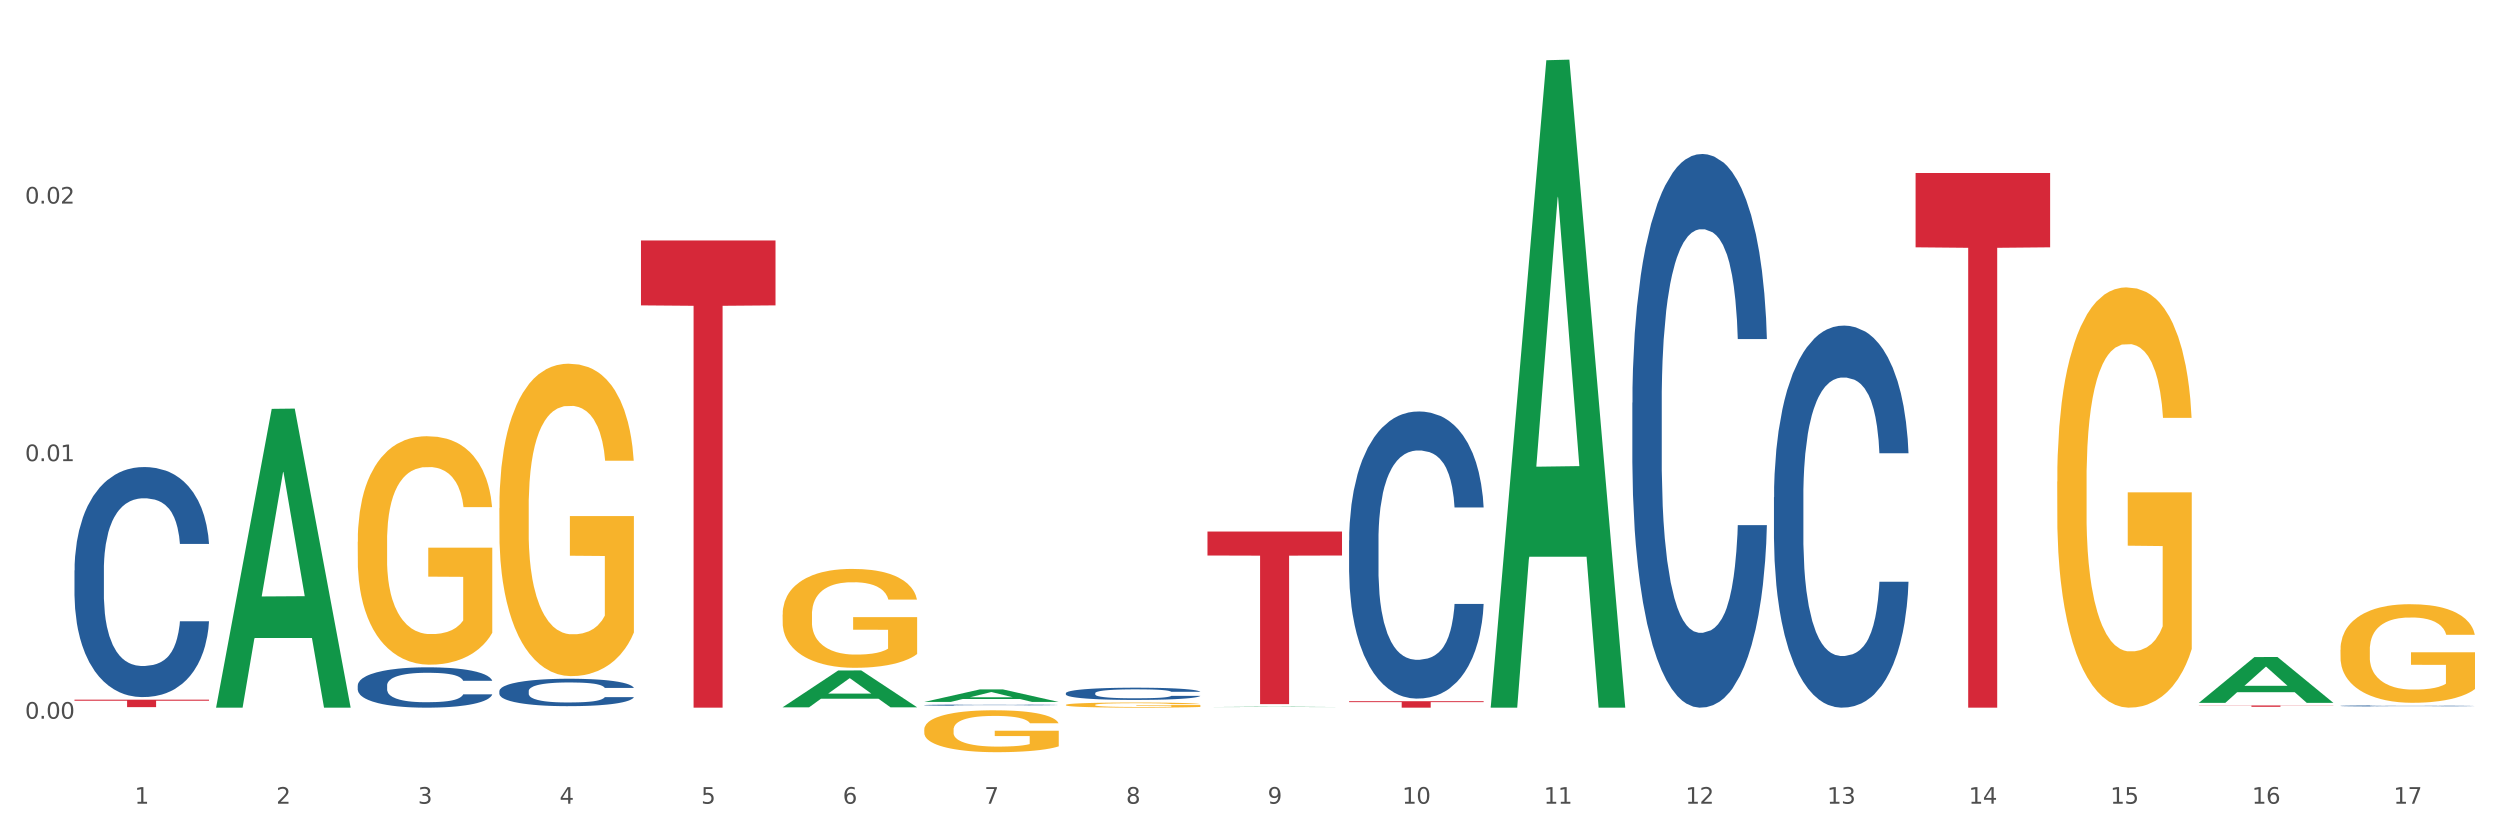 <?xml version="1.0" encoding="utf-8" standalone="no"?>
<!DOCTYPE svg PUBLIC "-//W3C//DTD SVG 1.1//EN"
  "http://www.w3.org/Graphics/SVG/1.1/DTD/svg11.dtd">
<svg xmlns:xlink="http://www.w3.org/1999/xlink" width="1080pt" height="360pt" viewBox="0 0 1080 360" xmlns="http://www.w3.org/2000/svg" version="1.1">
 <rect x="0" y="0" width="1080" height="360" fill="#333333" stroke="none"/>
 <defs>
  <style type="text/css">*{stroke-linejoin: round; stroke-linecap: butt}</style>
 </defs>
 <g id="figure_1">
  <g id="patch_1">
   <path d="M 0 360 
L 1080 360 
L 1080 0 
L 0 0 
z
" style="fill: #ffffff; stroke: #ffffff; stroke-linejoin: miter"/>
  </g>
  <g id="axes_1">
   <g id="matplotlib.axis_1">
    <g id="xtick_1">
     <g id="text_1">
      <!-- 1 -->
      <g style="fill: #4d4d4d" transform="translate(58.182 347.204) scale(0.096 -0.096)">
       <defs>
        <path id="DejaVuSans-31" d="M 794 531 
L 1825 531 
L 1825 4091 
L 703 3866 
L 703 4441 
L 1819 4666 
L 2450 4666 
L 2450 531 
L 3481 531 
L 3481 0 
L 794 0 
L 794 531 
z
" transform="scale(0.016)"/>
       </defs>
       <use xlink:href="#DejaVuSans-31"/>
      </g>
     </g>
    </g>
    <g id="xtick_2">
     <g id="text_2">
      <!-- 2 -->
      <g style="fill: #4d4d4d" transform="translate(119.364 347.204) scale(0.096 -0.096)">
       <defs>
        <path id="DejaVuSans-32" d="M 1228 531 
L 3431 531 
L 3431 0 
L 469 0 
L 469 531 
Q 828 903 1448 1529 
Q 2069 2156 2228 2338 
Q 2531 2678 2651 2914 
Q 2772 3150 2772 3378 
Q 2772 3750 2511 3984 
Q 2250 4219 1831 4219 
Q 1534 4219 1204 4116 
Q 875 4013 500 3803 
L 500 4441 
Q 881 4594 1212 4672 
Q 1544 4750 1819 4750 
Q 2544 4750 2975 4387 
Q 3406 4025 3406 3419 
Q 3406 3131 3298 2873 
Q 3191 2616 2906 2266 
Q 2828 2175 2409 1742 
Q 1991 1309 1228 531 
z
" transform="scale(0.016)"/>
       </defs>
       <use xlink:href="#DejaVuSans-32"/>
      </g>
     </g>
    </g>
    <g id="xtick_3">
     <g id="text_3">
      <!-- 3 -->
      <g style="fill: #4d4d4d" transform="translate(180.545 347.204) scale(0.096 -0.096)">
       <defs>
        <path id="DejaVuSans-33" d="M 2597 2516 
Q 3050 2419 3304 2112 
Q 3559 1806 3559 1356 
Q 3559 666 3084 287 
Q 2609 -91 1734 -91 
Q 1441 -91 1130 -33 
Q 819 25 488 141 
L 488 750 
Q 750 597 1062 519 
Q 1375 441 1716 441 
Q 2309 441 2620 675 
Q 2931 909 2931 1356 
Q 2931 1769 2642 2001 
Q 2353 2234 1838 2234 
L 1294 2234 
L 1294 2753 
L 1863 2753 
Q 2328 2753 2575 2939 
Q 2822 3125 2822 3475 
Q 2822 3834 2567 4026 
Q 2313 4219 1838 4219 
Q 1578 4219 1281 4162 
Q 984 4106 628 3988 
L 628 4550 
Q 988 4650 1302 4700 
Q 1616 4750 1894 4750 
Q 2613 4750 3031 4423 
Q 3450 4097 3450 3541 
Q 3450 3153 3228 2886 
Q 3006 2619 2597 2516 
z
" transform="scale(0.016)"/>
       </defs>
       <use xlink:href="#DejaVuSans-33"/>
      </g>
     </g>
    </g>
    <g id="xtick_4">
     <g id="text_4">
      <!-- 4 -->
      <g style="fill: #4d4d4d" transform="translate(241.726 347.204) scale(0.096 -0.096)">
       <defs>
        <path id="DejaVuSans-34" d="M 2419 4116 
L 825 1625 
L 2419 1625 
L 2419 4116 
z
M 2253 4666 
L 3047 4666 
L 3047 1625 
L 3713 1625 
L 3713 1100 
L 3047 1100 
L 3047 0 
L 2419 0 
L 2419 1100 
L 313 1100 
L 313 1709 
L 2253 4666 
z
" transform="scale(0.016)"/>
       </defs>
       <use xlink:href="#DejaVuSans-34"/>
      </g>
     </g>
    </g>
    <g id="xtick_5">
     <g id="text_5">
      <!-- 5 -->
      <g style="fill: #4d4d4d" transform="translate(302.908 347.204) scale(0.096 -0.096)">
       <defs>
        <path id="DejaVuSans-35" d="M 691 4666 
L 3169 4666 
L 3169 4134 
L 1269 4134 
L 1269 2991 
Q 1406 3038 1543 3061 
Q 1681 3084 1819 3084 
Q 2600 3084 3056 2656 
Q 3513 2228 3513 1497 
Q 3513 744 3044 326 
Q 2575 -91 1722 -91 
Q 1428 -91 1123 -41 
Q 819 9 494 109 
L 494 744 
Q 775 591 1075 516 
Q 1375 441 1709 441 
Q 2250 441 2565 725 
Q 2881 1009 2881 1497 
Q 2881 1984 2565 2268 
Q 2250 2553 1709 2553 
Q 1456 2553 1204 2497 
Q 953 2441 691 2322 
L 691 4666 
z
" transform="scale(0.016)"/>
       </defs>
       <use xlink:href="#DejaVuSans-35"/>
      </g>
     </g>
    </g>
    <g id="xtick_6">
     <g id="text_6">
      <!-- 6 -->
      <g style="fill: #4d4d4d" transform="translate(364.089 347.204) scale(0.096 -0.096)">
       <defs>
        <path id="DejaVuSans-36" d="M 2113 2584 
Q 1688 2584 1439 2293 
Q 1191 2003 1191 1497 
Q 1191 994 1439 701 
Q 1688 409 2113 409 
Q 2538 409 2786 701 
Q 3034 994 3034 1497 
Q 3034 2003 2786 2293 
Q 2538 2584 2113 2584 
z
M 3366 4563 
L 3366 3988 
Q 3128 4100 2886 4159 
Q 2644 4219 2406 4219 
Q 1781 4219 1451 3797 
Q 1122 3375 1075 2522 
Q 1259 2794 1537 2939 
Q 1816 3084 2150 3084 
Q 2853 3084 3261 2657 
Q 3669 2231 3669 1497 
Q 3669 778 3244 343 
Q 2819 -91 2113 -91 
Q 1303 -91 875 529 
Q 447 1150 447 2328 
Q 447 3434 972 4092 
Q 1497 4750 2381 4750 
Q 2619 4750 2861 4703 
Q 3103 4656 3366 4563 
z
" transform="scale(0.016)"/>
       </defs>
       <use xlink:href="#DejaVuSans-36"/>
      </g>
     </g>
    </g>
    <g id="xtick_7">
     <g id="text_7">
      <!-- 7 -->
      <g style="fill: #4d4d4d" transform="translate(425.271 347.204) scale(0.096 -0.096)">
       <defs>
        <path id="DejaVuSans-37" d="M 525 4666 
L 3525 4666 
L 3525 4397 
L 1831 0 
L 1172 0 
L 2766 4134 
L 525 4134 
L 525 4666 
z
" transform="scale(0.016)"/>
       </defs>
       <use xlink:href="#DejaVuSans-37"/>
      </g>
     </g>
    </g>
    <g id="xtick_8">
     <g id="text_8">
      <!-- 8 -->
      <g style="fill: #4d4d4d" transform="translate(486.452 347.204) scale(0.096 -0.096)">
       <defs>
        <path id="DejaVuSans-38" d="M 2034 2216 
Q 1584 2216 1326 1975 
Q 1069 1734 1069 1313 
Q 1069 891 1326 650 
Q 1584 409 2034 409 
Q 2484 409 2743 651 
Q 3003 894 3003 1313 
Q 3003 1734 2745 1975 
Q 2488 2216 2034 2216 
z
M 1403 2484 
Q 997 2584 770 2862 
Q 544 3141 544 3541 
Q 544 4100 942 4425 
Q 1341 4750 2034 4750 
Q 2731 4750 3128 4425 
Q 3525 4100 3525 3541 
Q 3525 3141 3298 2862 
Q 3072 2584 2669 2484 
Q 3125 2378 3379 2068 
Q 3634 1759 3634 1313 
Q 3634 634 3220 271 
Q 2806 -91 2034 -91 
Q 1263 -91 848 271 
Q 434 634 434 1313 
Q 434 1759 690 2068 
Q 947 2378 1403 2484 
z
M 1172 3481 
Q 1172 3119 1398 2916 
Q 1625 2713 2034 2713 
Q 2441 2713 2670 2916 
Q 2900 3119 2900 3481 
Q 2900 3844 2670 4047 
Q 2441 4250 2034 4250 
Q 1625 4250 1398 4047 
Q 1172 3844 1172 3481 
z
" transform="scale(0.016)"/>
       </defs>
       <use xlink:href="#DejaVuSans-38"/>
      </g>
     </g>
    </g>
    <g id="xtick_9">
     <g id="text_9">
      <!-- 9 -->
      <g style="fill: #4d4d4d" transform="translate(547.634 347.204) scale(0.096 -0.096)">
       <defs>
        <path id="DejaVuSans-39" d="M 703 97 
L 703 672 
Q 941 559 1184 500 
Q 1428 441 1663 441 
Q 2288 441 2617 861 
Q 2947 1281 2994 2138 
Q 2813 1869 2534 1725 
Q 2256 1581 1919 1581 
Q 1219 1581 811 2004 
Q 403 2428 403 3163 
Q 403 3881 828 4315 
Q 1253 4750 1959 4750 
Q 2769 4750 3195 4129 
Q 3622 3509 3622 2328 
Q 3622 1225 3098 567 
Q 2575 -91 1691 -91 
Q 1453 -91 1209 -44 
Q 966 3 703 97 
z
M 1959 2075 
Q 2384 2075 2632 2365 
Q 2881 2656 2881 3163 
Q 2881 3666 2632 3958 
Q 2384 4250 1959 4250 
Q 1534 4250 1286 3958 
Q 1038 3666 1038 3163 
Q 1038 2656 1286 2365 
Q 1534 2075 1959 2075 
z
" transform="scale(0.016)"/>
       </defs>
       <use xlink:href="#DejaVuSans-39"/>
      </g>
     </g>
    </g>
    <g id="xtick_10">
     <g id="text_10">
      <!-- 10 -->
      <g style="fill: #4d4d4d" transform="translate(605.761 347.204) scale(0.096 -0.096)">
       <defs>
        <path id="DejaVuSans-30" d="M 2034 4250 
Q 1547 4250 1301 3770 
Q 1056 3291 1056 2328 
Q 1056 1369 1301 889 
Q 1547 409 2034 409 
Q 2525 409 2770 889 
Q 3016 1369 3016 2328 
Q 3016 3291 2770 3770 
Q 2525 4250 2034 4250 
z
M 2034 4750 
Q 2819 4750 3233 4129 
Q 3647 3509 3647 2328 
Q 3647 1150 3233 529 
Q 2819 -91 2034 -91 
Q 1250 -91 836 529 
Q 422 1150 422 2328 
Q 422 3509 836 4129 
Q 1250 4750 2034 4750 
z
" transform="scale(0.016)"/>
       </defs>
       <use xlink:href="#DejaVuSans-31"/>
       <use xlink:href="#DejaVuSans-30" transform="translate(63.623 0)"/>
      </g>
     </g>
    </g>
    <g id="xtick_11">
     <g id="text_11">
      <!-- 11 -->
      <g style="fill: #4d4d4d" transform="translate(666.942 347.204) scale(0.096 -0.096)">
       <use xlink:href="#DejaVuSans-31"/>
       <use xlink:href="#DejaVuSans-31" transform="translate(63.623 0)"/>
      </g>
     </g>
    </g>
    <g id="xtick_12">
     <g id="text_12">
      <!-- 12 -->
      <g style="fill: #4d4d4d" transform="translate(728.124 347.204) scale(0.096 -0.096)">
       <use xlink:href="#DejaVuSans-31"/>
       <use xlink:href="#DejaVuSans-32" transform="translate(63.623 0)"/>
      </g>
     </g>
    </g>
    <g id="xtick_13">
     <g id="text_13">
      <!-- 13 -->
      <g style="fill: #4d4d4d" transform="translate(789.305 347.204) scale(0.096 -0.096)">
       <use xlink:href="#DejaVuSans-31"/>
       <use xlink:href="#DejaVuSans-33" transform="translate(63.623 0)"/>
      </g>
     </g>
    </g>
    <g id="xtick_14">
     <g id="text_14">
      <!-- 14 -->
      <g style="fill: #4d4d4d" transform="translate(850.487 347.204) scale(0.096 -0.096)">
       <use xlink:href="#DejaVuSans-31"/>
       <use xlink:href="#DejaVuSans-34" transform="translate(63.623 0)"/>
      </g>
     </g>
    </g>
    <g id="xtick_15">
     <g id="text_15">
      <!-- 15 -->
      <g style="fill: #4d4d4d" transform="translate(911.668 347.204) scale(0.096 -0.096)">
       <use xlink:href="#DejaVuSans-31"/>
       <use xlink:href="#DejaVuSans-35" transform="translate(63.623 0)"/>
      </g>
     </g>
    </g>
    <g id="xtick_16">
     <g id="text_16">
      <!-- 16 -->
      <g style="fill: #4d4d4d" transform="translate(972.849 347.204) scale(0.096 -0.096)">
       <use xlink:href="#DejaVuSans-31"/>
       <use xlink:href="#DejaVuSans-36" transform="translate(63.623 0)"/>
      </g>
     </g>
    </g>
    <g id="xtick_17">
     <g id="text_17">
      <!-- 17 -->
      <g style="fill: #4d4d4d" transform="translate(1034.031 347.204) scale(0.096 -0.096)">
       <use xlink:href="#DejaVuSans-31"/>
       <use xlink:href="#DejaVuSans-37" transform="translate(63.623 0)"/>
      </g>
     </g>
    </g>
    <g id="xtick_18"/>
    <g id="xtick_19"/>
    <g id="xtick_20"/>
    <g id="xtick_21"/>
    <g id="xtick_22"/>
    <g id="xtick_23"/>
    <g id="xtick_24"/>
    <g id="xtick_25"/>
    <g id="xtick_26"/>
    <g id="xtick_27"/>
    <g id="xtick_28"/>
    <g id="xtick_29"/>
    <g id="xtick_30"/>
    <g id="xtick_31"/>
    <g id="xtick_32"/>
    <g id="xtick_33"/>
   </g>
   <g id="matplotlib.axis_2">
    <g id="ytick_1">
     <g id="text_18">
      <!-- 0.00 -->
      <g style="fill: #4d4d4d" transform="translate(10.8 310.484) scale(0.096 -0.096)">
       <defs>
        <path id="DejaVuSans-2e" d="M 684 794 
L 1344 794 
L 1344 0 
L 684 0 
L 684 794 
z
" transform="scale(0.016)"/>
       </defs>
       <use xlink:href="#DejaVuSans-30"/>
       <use xlink:href="#DejaVuSans-2e" transform="translate(63.623 0)"/>
       <use xlink:href="#DejaVuSans-30" transform="translate(95.41 0)"/>
       <use xlink:href="#DejaVuSans-30" transform="translate(159.033 0)"/>
      </g>
     </g>
    </g>
    <g id="ytick_2">
     <g id="text_19">
      <!-- 0.01 -->
      <g style="fill: #4d4d4d" transform="translate(10.8 199.215) scale(0.096 -0.096)">
       <use xlink:href="#DejaVuSans-30"/>
       <use xlink:href="#DejaVuSans-2e" transform="translate(63.623 0)"/>
       <use xlink:href="#DejaVuSans-30" transform="translate(95.41 0)"/>
       <use xlink:href="#DejaVuSans-31" transform="translate(159.033 0)"/>
      </g>
     </g>
    </g>
    <g id="ytick_3">
     <g id="text_20">
      <!-- 0.02 -->
      <g style="fill: #4d4d4d" transform="translate(10.8 87.945) scale(0.096 -0.096)">
       <use xlink:href="#DejaVuSans-30"/>
       <use xlink:href="#DejaVuSans-2e" transform="translate(63.623 0)"/>
       <use xlink:href="#DejaVuSans-30" transform="translate(95.41 0)"/>
       <use xlink:href="#DejaVuSans-32" transform="translate(159.033 0)"/>
      </g>
     </g>
    </g>
    <g id="ytick_4"/>
    <g id="ytick_5"/>
    <g id="ytick_6"/>
   </g>
   <g id="PolyCollection_1">
    <path d="M 93.356 305.47 
L 93.416 305.349 
L 117.384 176.628 
L 127.331 176.507 
L 151.479 305.713 
L 139.974 305.713 
L 134.761 275.625 
L 110.014 275.625 
L 109.834 276.111 
L 104.801 305.713 
L 93.356 305.713 
L 93.356 305.47 
L 113.13 257.67 
L 131.645 257.549 
L 122.478 204.046 
L 122.358 203.804 
L 122.238 204.168 
L 113.07 257.549 
L 113.13 257.67 
L 93.356 305.47 
z
" clip-path="url(#pc8f4a8fb77)" style="fill: #109648"/>
    <path d="M 766.352 214.817 
L 766.421 214.666 
L 766.421 210.445 
L 766.627 204.717 
L 767.383 194.166 
L 768.344 186.176 
L 769.993 176.831 
L 770.886 172.911 
L 772.054 168.54 
L 774.459 161.455 
L 777.207 155.426 
L 779.131 152.109 
L 780.573 149.999 
L 783.802 146.231 
L 785.657 144.572 
L 787.581 143.216 
L 789.23 142.311 
L 791.978 141.256 
L 794.177 140.804 
L 796.719 140.653 
L 798.848 140.804 
L 801.665 141.407 
L 805.787 143.216 
L 807.367 144.271 
L 809.497 146.08 
L 811.696 148.492 
L 813.482 150.903 
L 815.543 154.37 
L 817.673 158.893 
L 819.734 164.621 
L 821.177 169.897 
L 822.345 175.474 
L 823.375 182.257 
L 824.131 189.643 
L 824.474 195.824 
L 811.902 195.824 
L 811.558 190.246 
L 810.871 184.217 
L 810.184 180.147 
L 809.428 176.831 
L 808.261 173.062 
L 807.23 170.65 
L 805.512 167.786 
L 803.932 165.977 
L 802.627 164.922 
L 801.047 164.018 
L 797.68 163.113 
L 795.276 163.113 
L 793.764 163.415 
L 791.909 164.168 
L 790.329 165.224 
L 788.474 167.033 
L 787.031 168.992 
L 785.589 171.555 
L 784.764 173.364 
L 783.528 176.68 
L 782.703 179.393 
L 781.604 184.066 
L 780.986 187.382 
L 779.886 195.974 
L 779.405 202.306 
L 779.199 206.677 
L 779.062 211.501 
L 779.062 235.016 
L 779.474 245.568 
L 779.818 250.09 
L 780.367 255.215 
L 781.398 261.848 
L 782.909 268.329 
L 784.489 273.002 
L 785.795 275.866 
L 787.031 277.977 
L 788.268 279.635 
L 789.78 281.142 
L 791.016 282.047 
L 792.871 282.951 
L 795.07 283.403 
L 796.787 283.403 
L 800.291 282.65 
L 801.871 281.896 
L 803.383 280.841 
L 805.032 279.183 
L 806.337 277.374 
L 807.093 276.017 
L 808.329 273.153 
L 809.291 270.138 
L 810.116 266.671 
L 810.665 263.656 
L 811.283 259.134 
L 811.764 254.009 
L 811.902 251.296 
L 824.474 251.296 
L 824.2 256.722 
L 823.719 261.998 
L 822.757 269.083 
L 822.001 273.153 
L 820.833 278.127 
L 819.596 282.348 
L 817.879 287.021 
L 816.299 290.488 
L 814.65 293.503 
L 812.864 296.216 
L 809.635 299.985 
L 808.467 301.04 
L 805.993 302.849 
L 804.07 303.904 
L 801.253 304.959 
L 798.367 305.562 
L 795.344 305.713 
L 792.665 305.411 
L 789.711 304.507 
L 787.856 303.602 
L 785.795 302.246 
L 783.39 300.135 
L 781.123 297.573 
L 778.993 294.558 
L 777.001 291.091 
L 775.146 287.172 
L 772.741 280.69 
L 770.955 274.359 
L 769.65 268.48 
L 768.757 263.506 
L 767.863 257.175 
L 767.383 252.803 
L 766.627 242.251 
L 766.352 232.453 
L 766.352 214.817 
z
" clip-path="url(#pc8f4a8fb77)" style="fill: #255c99"/>
    <path d="M 1011.078 304.945 
L 1011.146 304.944 
L 1011.146 304.932 
L 1011.352 304.916 
L 1012.108 304.887 
L 1013.07 304.864 
L 1014.719 304.838 
L 1015.612 304.827 
L 1016.78 304.815 
L 1019.185 304.795 
L 1021.933 304.778 
L 1023.856 304.768 
L 1025.299 304.762 
L 1028.528 304.752 
L 1030.383 304.747 
L 1032.307 304.743 
L 1033.956 304.741 
L 1036.704 304.738 
L 1038.902 304.737 
L 1041.444 304.736 
L 1043.574 304.737 
L 1046.391 304.738 
L 1050.513 304.743 
L 1052.093 304.746 
L 1054.223 304.751 
L 1056.421 304.758 
L 1058.208 304.765 
L 1060.269 304.775 
L 1062.398 304.787 
L 1064.46 304.804 
L 1065.902 304.818 
L 1067.07 304.834 
L 1068.101 304.853 
L 1068.856 304.874 
L 1069.2 304.891 
L 1056.627 304.891 
L 1056.284 304.876 
L 1055.597 304.859 
L 1054.91 304.847 
L 1054.154 304.838 
L 1052.986 304.827 
L 1051.956 304.821 
L 1050.238 304.812 
L 1048.658 304.807 
L 1047.353 304.804 
L 1045.772 304.802 
L 1042.406 304.799 
L 1040.001 304.799 
L 1038.49 304.8 
L 1036.635 304.802 
L 1035.055 304.805 
L 1033.2 304.81 
L 1031.757 304.816 
L 1030.314 304.823 
L 1029.49 304.828 
L 1028.253 304.837 
L 1027.429 304.845 
L 1026.33 304.858 
L 1025.711 304.868 
L 1024.612 304.892 
L 1024.131 304.91 
L 1023.925 304.922 
L 1023.788 304.935 
L 1023.788 305.001 
L 1024.2 305.031 
L 1024.543 305.044 
L 1025.093 305.058 
L 1026.124 305.077 
L 1027.635 305.095 
L 1029.215 305.108 
L 1030.52 305.116 
L 1031.757 305.122 
L 1032.994 305.127 
L 1034.505 305.131 
L 1035.742 305.134 
L 1037.597 305.136 
L 1039.795 305.138 
L 1041.513 305.138 
L 1045.017 305.135 
L 1046.597 305.133 
L 1048.108 305.13 
L 1049.757 305.126 
L 1051.063 305.121 
L 1051.818 305.117 
L 1053.055 305.109 
L 1054.017 305.1 
L 1054.841 305.09 
L 1055.391 305.082 
L 1056.009 305.069 
L 1056.49 305.055 
L 1056.627 305.047 
L 1069.2 305.047 
L 1068.925 305.063 
L 1068.444 305.077 
L 1067.482 305.097 
L 1066.727 305.109 
L 1065.559 305.123 
L 1064.322 305.135 
L 1062.605 305.148 
L 1061.024 305.157 
L 1059.376 305.166 
L 1057.589 305.174 
L 1054.36 305.184 
L 1053.192 305.187 
L 1050.719 305.192 
L 1048.795 305.195 
L 1045.979 305.198 
L 1043.093 305.2 
L 1040.07 305.2 
L 1037.391 305.199 
L 1034.437 305.197 
L 1032.582 305.194 
L 1030.52 305.191 
L 1028.116 305.185 
L 1025.849 305.177 
L 1023.719 305.169 
L 1021.727 305.159 
L 1019.872 305.148 
L 1017.467 305.13 
L 1015.681 305.112 
L 1014.375 305.096 
L 1013.482 305.082 
L 1012.589 305.064 
L 1012.108 305.051 
L 1011.352 305.022 
L 1011.078 304.994 
L 1011.078 304.945 
z
" clip-path="url(#pc8f4a8fb77)" style="fill: #255c99"/>
    <path d="M 460.445 299.456 
L 460.514 299.452 
L 460.514 299.316 
L 460.72 299.133 
L 461.475 298.795 
L 462.437 298.539 
L 464.086 298.24 
L 464.979 298.115 
L 466.147 297.975 
L 468.552 297.748 
L 471.3 297.555 
L 473.224 297.448 
L 474.666 297.381 
L 477.895 297.26 
L 479.75 297.207 
L 481.674 297.164 
L 483.323 297.135 
L 486.071 297.101 
L 488.269 297.086 
L 490.811 297.082 
L 492.941 297.086 
L 495.758 297.106 
L 499.88 297.164 
L 501.46 297.197 
L 503.59 297.255 
L 505.789 297.333 
L 507.575 297.41 
L 509.636 297.521 
L 511.766 297.666 
L 513.827 297.849 
L 515.27 298.018 
L 516.437 298.197 
L 517.468 298.414 
L 518.224 298.65 
L 518.567 298.848 
L 505.995 298.848 
L 505.651 298.67 
L 504.964 298.477 
L 504.277 298.346 
L 503.521 298.24 
L 502.353 298.119 
L 501.323 298.042 
L 499.605 297.95 
L 498.025 297.893 
L 496.72 297.859 
L 495.14 297.83 
L 491.773 297.801 
L 489.369 297.801 
L 487.857 297.81 
L 486.002 297.835 
L 484.422 297.868 
L 482.567 297.926 
L 481.124 297.989 
L 479.682 298.071 
L 478.857 298.129 
L 477.621 298.235 
L 476.796 298.322 
L 475.697 298.472 
L 475.079 298.578 
L 473.979 298.853 
L 473.498 299.056 
L 473.292 299.196 
L 473.155 299.35 
L 473.155 300.103 
L 473.567 300.441 
L 473.911 300.586 
L 474.46 300.75 
L 475.491 300.962 
L 477.002 301.17 
L 478.582 301.32 
L 479.888 301.411 
L 481.124 301.479 
L 482.361 301.532 
L 483.872 301.58 
L 485.109 301.609 
L 486.964 301.638 
L 489.163 301.653 
L 490.88 301.653 
L 494.384 301.629 
L 495.964 301.604 
L 497.476 301.571 
L 499.124 301.517 
L 500.43 301.46 
L 501.186 301.416 
L 502.422 301.324 
L 503.384 301.228 
L 504.208 301.117 
L 504.758 301.02 
L 505.376 300.876 
L 505.857 300.711 
L 505.995 300.625 
L 518.567 300.625 
L 518.292 300.798 
L 517.812 300.967 
L 516.85 301.194 
L 516.094 301.324 
L 514.926 301.484 
L 513.689 301.619 
L 511.972 301.768 
L 510.392 301.879 
L 508.743 301.976 
L 506.957 302.063 
L 503.728 302.184 
L 502.56 302.217 
L 500.086 302.275 
L 498.163 302.309 
L 495.346 302.343 
L 492.46 302.362 
L 489.437 302.367 
L 486.758 302.357 
L 483.804 302.328 
L 481.949 302.299 
L 479.888 302.256 
L 477.483 302.188 
L 475.216 302.106 
L 473.086 302.01 
L 471.094 301.899 
L 469.239 301.773 
L 466.834 301.566 
L 465.048 301.363 
L 463.743 301.175 
L 462.849 301.015 
L 461.956 300.813 
L 461.475 300.673 
L 460.72 300.335 
L 460.445 300.021 
L 460.445 299.456 
z
" clip-path="url(#pc8f4a8fb77)" style="fill: #255c99"/>
    <path d="M 399.263 304.603 
L 399.332 304.603 
L 399.332 304.59 
L 399.538 304.572 
L 400.294 304.538 
L 401.256 304.513 
L 402.905 304.484 
L 403.798 304.471 
L 404.966 304.458 
L 407.37 304.435 
L 410.118 304.416 
L 412.042 304.406 
L 413.485 304.399 
L 416.714 304.387 
L 418.569 304.382 
L 420.493 304.378 
L 422.141 304.375 
L 424.89 304.372 
L 427.088 304.37 
L 429.63 304.37 
L 431.76 304.37 
L 434.577 304.372 
L 438.699 304.378 
L 440.279 304.381 
L 442.409 304.387 
L 444.607 304.394 
L 446.393 304.402 
L 448.455 304.413 
L 450.584 304.427 
L 452.645 304.445 
L 454.088 304.462 
L 455.256 304.479 
L 456.287 304.501 
L 457.042 304.524 
L 457.386 304.543 
L 444.813 304.543 
L 444.47 304.526 
L 443.783 304.507 
L 443.096 304.494 
L 442.34 304.484 
L 441.172 304.472 
L 440.142 304.464 
L 438.424 304.455 
L 436.844 304.449 
L 435.538 304.446 
L 433.958 304.443 
L 430.592 304.44 
L 428.187 304.44 
L 426.676 304.441 
L 424.821 304.444 
L 423.241 304.447 
L 421.386 304.453 
L 419.943 304.459 
L 418.5 304.467 
L 417.676 304.473 
L 416.439 304.483 
L 415.615 304.492 
L 414.515 304.506 
L 413.897 304.517 
L 412.798 304.544 
L 412.317 304.564 
L 412.111 304.578 
L 411.973 304.593 
L 411.973 304.667 
L 412.386 304.7 
L 412.729 304.714 
L 413.279 304.731 
L 414.309 304.752 
L 415.821 304.772 
L 417.401 304.787 
L 418.706 304.796 
L 419.943 304.802 
L 421.18 304.808 
L 422.691 304.812 
L 423.928 304.815 
L 425.783 304.818 
L 427.981 304.819 
L 429.699 304.819 
L 433.203 304.817 
L 434.783 304.815 
L 436.294 304.811 
L 437.943 304.806 
L 439.248 304.8 
L 440.004 304.796 
L 441.241 304.787 
L 442.203 304.778 
L 443.027 304.767 
L 443.577 304.757 
L 444.195 304.743 
L 444.676 304.727 
L 444.813 304.718 
L 457.386 304.718 
L 457.111 304.735 
L 456.63 304.752 
L 455.668 304.774 
L 454.913 304.787 
L 453.745 304.803 
L 452.508 304.816 
L 450.79 304.831 
L 449.21 304.842 
L 447.561 304.851 
L 445.775 304.86 
L 442.546 304.872 
L 441.378 304.875 
L 438.905 304.881 
L 436.981 304.884 
L 434.164 304.887 
L 431.279 304.889 
L 428.256 304.89 
L 425.577 304.889 
L 422.622 304.886 
L 420.767 304.883 
L 418.706 304.879 
L 416.302 304.872 
L 414.035 304.864 
L 411.905 304.855 
L 409.912 304.844 
L 408.057 304.831 
L 405.653 304.811 
L 403.867 304.791 
L 402.561 304.772 
L 401.668 304.757 
L 400.775 304.737 
L 400.294 304.723 
L 399.538 304.69 
L 399.263 304.659 
L 399.263 304.603 
z
" clip-path="url(#pc8f4a8fb77)" style="fill: #255c99"/>
    <path d="M 154.538 234.055 
L 154.606 233.965 
L 154.606 230.72 
L 154.744 227.925 
L 155.43 221.164 
L 156.459 215.575 
L 157.214 212.6 
L 157.969 210.166 
L 158.861 207.732 
L 159.959 205.208 
L 161.949 201.512 
L 163.184 199.619 
L 164.694 197.636 
L 167.439 194.751 
L 169.429 193.129 
L 171.487 191.777 
L 174.85 190.154 
L 177.046 189.433 
L 179.379 188.892 
L 182.192 188.531 
L 184.32 188.441 
L 188.986 188.712 
L 192.966 189.523 
L 194.887 190.154 
L 197.358 191.236 
L 198.661 191.957 
L 200.789 193.399 
L 202.985 195.292 
L 204.494 196.915 
L 206.759 199.98 
L 208.474 203.045 
L 210.053 206.831 
L 210.876 209.445 
L 211.494 211.879 
L 212.043 214.674 
L 212.592 219.091 
L 200.24 219.091 
L 199.759 215.936 
L 199.005 212.961 
L 197.907 210.076 
L 196.946 208.273 
L 195.299 206.02 
L 193.789 204.577 
L 192.211 203.496 
L 190.29 202.594 
L 188.78 202.143 
L 186.653 201.783 
L 182.467 201.873 
L 179.653 202.594 
L 177.732 203.496 
L 176.497 204.307 
L 175.399 205.208 
L 174.164 206.47 
L 172.723 208.364 
L 171.693 210.076 
L 170.664 212.24 
L 169.84 214.403 
L 169.086 216.927 
L 168.468 219.632 
L 167.988 222.426 
L 167.576 225.852 
L 167.233 231.531 
L 167.233 243.881 
L 167.37 246.676 
L 167.713 250.372 
L 168.125 253.166 
L 168.811 256.502 
L 169.429 258.755 
L 170.595 262.001 
L 171.899 264.705 
L 172.928 266.418 
L 173.958 267.86 
L 175.742 269.843 
L 177.732 271.466 
L 179.447 272.458 
L 181.781 273.359 
L 183.359 273.72 
L 184.731 273.9 
L 188.094 273.9 
L 190.495 273.63 
L 193.172 272.999 
L 195.23 272.187 
L 196.946 271.196 
L 198.867 269.573 
L 200.102 268.04 
L 200.102 249.2 
L 185.006 249.11 
L 185.006 236.579 
L 212.66 236.579 
L 212.66 273.359 
L 211.494 275.252 
L 210.19 276.965 
L 208.817 278.497 
L 206.759 280.391 
L 204.288 282.193 
L 202.092 283.455 
L 199.759 284.537 
L 197.014 285.529 
L 193.446 286.43 
L 191.25 286.791 
L 188.505 287.061 
L 185.28 287.152 
L 182.467 286.971 
L 179.722 286.52 
L 176.84 285.709 
L 174.026 284.537 
L 171.899 283.365 
L 169.772 281.923 
L 167.507 280.03 
L 165.723 278.227 
L 164.351 276.604 
L 162.841 274.531 
L 161.194 271.827 
L 159.959 269.393 
L 158.861 266.869 
L 157.694 263.623 
L 156.871 260.829 
L 156.048 257.313 
L 155.567 254.699 
L 155.018 250.642 
L 154.606 244.963 
L 154.538 234.055 
z
" clip-path="url(#pc8f4a8fb77)" style="fill: #f7b32b"/>
    <path d="M 215.719 298.54 
L 215.788 298.53 
L 215.788 298.226 
L 215.994 297.815 
L 216.75 297.058 
L 217.712 296.484 
L 219.36 295.813 
L 220.254 295.532 
L 221.422 295.218 
L 223.826 294.709 
L 226.574 294.276 
L 228.498 294.038 
L 229.941 293.887 
L 233.17 293.616 
L 235.025 293.497 
L 236.948 293.4 
L 238.597 293.335 
L 241.345 293.259 
L 243.544 293.226 
L 246.086 293.216 
L 248.216 293.226 
L 251.032 293.27 
L 255.155 293.4 
L 256.735 293.475 
L 258.864 293.605 
L 261.063 293.778 
L 262.849 293.951 
L 264.91 294.2 
L 267.04 294.525 
L 269.101 294.936 
L 270.544 295.315 
L 271.712 295.716 
L 272.742 296.203 
L 273.498 296.733 
L 273.842 297.177 
L 261.269 297.177 
L 260.926 296.776 
L 260.238 296.343 
L 259.551 296.051 
L 258.796 295.813 
L 257.628 295.542 
L 256.597 295.369 
L 254.88 295.164 
L 253.3 295.034 
L 251.994 294.958 
L 250.414 294.893 
L 247.048 294.828 
L 244.643 294.828 
L 243.132 294.85 
L 241.277 294.904 
L 239.696 294.98 
L 237.841 295.11 
L 236.399 295.25 
L 234.956 295.434 
L 234.132 295.564 
L 232.895 295.802 
L 232.07 295.997 
L 230.971 296.332 
L 230.353 296.571 
L 229.254 297.187 
L 228.773 297.642 
L 228.567 297.956 
L 228.429 298.302 
L 228.429 299.991 
L 228.841 300.748 
L 229.185 301.073 
L 229.735 301.441 
L 230.765 301.917 
L 232.277 302.382 
L 233.857 302.718 
L 235.162 302.924 
L 236.399 303.075 
L 237.635 303.194 
L 239.147 303.302 
L 240.383 303.367 
L 242.238 303.432 
L 244.437 303.465 
L 246.154 303.465 
L 249.658 303.411 
L 251.238 303.356 
L 252.75 303.281 
L 254.399 303.162 
L 255.704 303.032 
L 256.46 302.934 
L 257.696 302.729 
L 258.658 302.512 
L 259.483 302.263 
L 260.032 302.047 
L 260.651 301.722 
L 261.132 301.354 
L 261.269 301.159 
L 273.842 301.159 
L 273.567 301.549 
L 273.086 301.928 
L 272.124 302.437 
L 271.368 302.729 
L 270.2 303.086 
L 268.964 303.389 
L 267.246 303.724 
L 265.666 303.973 
L 264.017 304.19 
L 262.231 304.385 
L 259.002 304.655 
L 257.834 304.731 
L 255.361 304.861 
L 253.437 304.937 
L 250.62 305.012 
L 247.735 305.056 
L 244.712 305.067 
L 242.032 305.045 
L 239.078 304.98 
L 237.223 304.915 
L 235.162 304.818 
L 232.757 304.666 
L 230.49 304.482 
L 228.361 304.266 
L 226.368 304.017 
L 224.513 303.735 
L 222.109 303.27 
L 220.322 302.815 
L 219.017 302.393 
L 218.124 302.036 
L 217.231 301.582 
L 216.75 301.268 
L 215.994 300.51 
L 215.719 299.807 
L 215.719 298.54 
z
" clip-path="url(#pc8f4a8fb77)" style="fill: #255c99"/>
    <path d="M 154.538 296.11 
L 154.607 296.095 
L 154.607 295.649 
L 154.813 295.044 
L 155.568 293.929 
L 156.53 293.085 
L 158.179 292.098 
L 159.072 291.684 
L 160.24 291.222 
L 162.645 290.473 
L 165.393 289.836 
L 167.317 289.486 
L 168.759 289.263 
L 171.988 288.865 
L 173.843 288.69 
L 175.767 288.547 
L 177.416 288.451 
L 180.164 288.34 
L 182.362 288.292 
L 184.904 288.276 
L 187.034 288.292 
L 189.851 288.355 
L 193.973 288.547 
L 195.553 288.658 
L 197.683 288.849 
L 199.882 289.104 
L 201.668 289.359 
L 203.729 289.725 
L 205.859 290.203 
L 207.92 290.808 
L 209.362 291.365 
L 210.53 291.954 
L 211.561 292.671 
L 212.317 293.451 
L 212.66 294.104 
L 200.088 294.104 
L 199.744 293.515 
L 199.057 292.878 
L 198.37 292.448 
L 197.614 292.098 
L 196.446 291.699 
L 195.416 291.445 
L 193.698 291.142 
L 192.118 290.951 
L 190.813 290.84 
L 189.233 290.744 
L 185.866 290.648 
L 183.462 290.648 
L 181.95 290.68 
L 180.095 290.76 
L 178.515 290.871 
L 176.66 291.063 
L 175.217 291.27 
L 173.775 291.54 
L 172.95 291.731 
L 171.713 292.082 
L 170.889 292.368 
L 169.79 292.862 
L 169.171 293.212 
L 168.072 294.12 
L 167.591 294.789 
L 167.385 295.251 
L 167.248 295.76 
L 167.248 298.244 
L 167.66 299.359 
L 168.004 299.837 
L 168.553 300.378 
L 169.584 301.079 
L 171.095 301.763 
L 172.675 302.257 
L 173.981 302.56 
L 175.217 302.783 
L 176.454 302.958 
L 177.965 303.117 
L 179.202 303.213 
L 181.057 303.308 
L 183.255 303.356 
L 184.973 303.356 
L 188.477 303.276 
L 190.057 303.197 
L 191.568 303.085 
L 193.217 302.91 
L 194.523 302.719 
L 195.278 302.576 
L 196.515 302.273 
L 197.477 301.955 
L 198.301 301.588 
L 198.851 301.27 
L 199.469 300.792 
L 199.95 300.251 
L 200.088 299.964 
L 212.66 299.964 
L 212.385 300.537 
L 211.904 301.095 
L 210.943 301.843 
L 210.187 302.273 
L 209.019 302.799 
L 207.782 303.244 
L 206.065 303.738 
L 204.485 304.104 
L 202.836 304.423 
L 201.049 304.709 
L 197.82 305.108 
L 196.652 305.219 
L 194.179 305.41 
L 192.256 305.522 
L 189.439 305.633 
L 186.553 305.697 
L 183.53 305.713 
L 180.851 305.681 
L 177.897 305.585 
L 176.042 305.49 
L 173.981 305.346 
L 171.576 305.123 
L 169.309 304.853 
L 167.179 304.534 
L 165.187 304.168 
L 163.332 303.754 
L 160.927 303.069 
L 159.141 302.4 
L 157.836 301.779 
L 156.942 301.254 
L 156.049 300.585 
L 155.568 300.123 
L 154.813 299.009 
L 154.538 297.974 
L 154.538 296.11 
z
" clip-path="url(#pc8f4a8fb77)" style="fill: #255c99"/>
    <path d="M 32.175 246.416 
L 32.244 246.326 
L 32.244 243.784 
L 32.45 240.335 
L 33.206 233.982 
L 34.167 229.172 
L 35.816 223.545 
L 36.709 221.185 
L 37.877 218.553 
L 40.282 214.287 
L 43.03 210.656 
L 44.954 208.66 
L 46.396 207.389 
L 49.625 205.12 
L 51.48 204.121 
L 53.404 203.305 
L 55.053 202.76 
L 57.801 202.125 
L 60 201.852 
L 62.542 201.762 
L 64.671 201.852 
L 67.488 202.215 
L 71.61 203.305 
L 73.19 203.94 
L 75.32 205.029 
L 77.519 206.481 
L 79.305 207.933 
L 81.366 210.021 
L 83.496 212.744 
L 85.557 216.193 
L 87 219.369 
L 88.168 222.728 
L 89.198 226.812 
L 89.954 231.259 
L 90.297 234.98 
L 77.725 234.98 
L 77.381 231.622 
L 76.694 227.992 
L 76.007 225.541 
L 75.251 223.545 
L 74.084 221.275 
L 73.053 219.823 
L 71.335 218.099 
L 69.755 217.01 
L 68.45 216.374 
L 66.87 215.83 
L 63.503 215.285 
L 61.099 215.285 
L 59.587 215.467 
L 57.732 215.921 
L 56.152 216.556 
L 54.297 217.645 
L 52.854 218.825 
L 51.412 220.368 
L 50.587 221.457 
L 49.351 223.454 
L 48.526 225.087 
L 47.427 227.901 
L 46.809 229.898 
L 45.709 235.071 
L 45.228 238.883 
L 45.022 241.515 
L 44.885 244.42 
L 44.885 258.579 
L 45.297 264.932 
L 45.641 267.655 
L 46.19 270.741 
L 47.221 274.734 
L 48.732 278.637 
L 50.312 281.451 
L 51.618 283.175 
L 52.854 284.446 
L 54.091 285.444 
L 55.603 286.352 
L 56.839 286.896 
L 58.694 287.441 
L 60.893 287.713 
L 62.61 287.713 
L 66.114 287.259 
L 67.694 286.805 
L 69.206 286.17 
L 70.855 285.172 
L 72.16 284.083 
L 72.916 283.266 
L 74.152 281.541 
L 75.114 279.726 
L 75.939 277.639 
L 76.488 275.823 
L 77.106 273.1 
L 77.587 270.015 
L 77.725 268.381 
L 90.297 268.381 
L 90.023 271.648 
L 89.542 274.825 
L 88.58 279.091 
L 87.824 281.541 
L 86.656 284.536 
L 85.419 287.078 
L 83.702 289.891 
L 82.122 291.979 
L 80.473 293.794 
L 78.687 295.428 
L 75.458 297.697 
L 74.29 298.332 
L 71.816 299.421 
L 69.893 300.057 
L 67.076 300.692 
L 64.19 301.055 
L 61.167 301.146 
L 58.488 300.964 
L 55.534 300.42 
L 53.679 299.875 
L 51.618 299.058 
L 49.213 297.788 
L 46.946 296.245 
L 44.816 294.429 
L 42.824 292.342 
L 40.969 289.982 
L 38.564 286.079 
L 36.778 282.267 
L 35.473 278.728 
L 34.58 275.733 
L 33.686 271.921 
L 33.206 269.288 
L 32.45 262.935 
L 32.175 257.036 
L 32.175 246.416 
z
" clip-path="url(#pc8f4a8fb77)" style="fill: #255c99"/>
    <path d="M 32.175 302.27 
L 90.297 302.27 
L 90.297 302.717 
L 67.434 302.72 
L 67.434 305.482 
L 54.901 305.482 
L 54.901 302.72 
L 32.175 302.717 
L 32.175 302.273 
L 32.175 302.27 
z
" clip-path="url(#pc8f4a8fb77)" style="fill: #d62839"/>
    <path d="M 276.901 103.873 
L 335.023 103.873 
L 335.023 131.922 
L 312.16 132.111 
L 312.16 305.713 
L 299.626 305.713 
L 299.626 132.111 
L 276.901 131.922 
L 276.901 104.062 
L 276.901 103.873 
z
" clip-path="url(#pc8f4a8fb77)" style="fill: #d62839"/>
    <path d="M 521.626 229.615 
L 579.749 229.615 
L 579.749 239.976 
L 556.885 240.046 
L 556.885 304.173 
L 544.352 304.173 
L 544.352 240.046 
L 521.626 239.976 
L 521.626 229.685 
L 521.626 229.615 
z
" clip-path="url(#pc8f4a8fb77)" style="fill: #d62839"/>
    <path d="M 582.808 302.923 
L 640.93 302.923 
L 640.93 303.311 
L 618.067 303.314 
L 618.067 305.713 
L 605.533 305.713 
L 605.533 303.314 
L 582.808 303.311 
L 582.808 302.926 
L 582.808 302.923 
z
" clip-path="url(#pc8f4a8fb77)" style="fill: #d62839"/>
    <path d="M 827.533 74.741 
L 885.656 74.741 
L 885.656 106.839 
L 862.792 107.056 
L 862.792 305.713 
L 850.259 305.713 
L 850.259 107.056 
L 827.533 106.839 
L 827.533 74.958 
L 827.533 74.741 
z
" clip-path="url(#pc8f4a8fb77)" style="fill: #d62839"/>
    <path d="M 949.896 304.763 
L 1008.019 304.763 
L 1008.019 304.843 
L 985.155 304.844 
L 985.155 305.338 
L 972.622 305.338 
L 972.622 304.844 
L 949.896 304.843 
L 949.896 304.764 
L 949.896 304.763 
z
" clip-path="url(#pc8f4a8fb77)" style="fill: #d62839"/>
    <path d="M 582.808 233.488 
L 582.876 233.375 
L 582.876 230.203 
L 583.083 225.898 
L 583.838 217.968 
L 584.8 211.964 
L 586.449 204.94 
L 587.342 201.994 
L 588.51 198.709 
L 590.915 193.385 
L 593.663 188.853 
L 595.586 186.361 
L 597.029 184.775 
L 600.258 181.943 
L 602.113 180.697 
L 604.037 179.677 
L 605.686 178.998 
L 608.434 178.205 
L 610.632 177.865 
L 613.174 177.751 
L 615.304 177.865 
L 618.121 178.318 
L 622.243 179.677 
L 623.823 180.47 
L 625.953 181.83 
L 628.151 183.642 
L 629.938 185.455 
L 631.999 188.06 
L 634.129 191.459 
L 636.19 195.764 
L 637.632 199.729 
L 638.8 203.92 
L 639.831 209.018 
L 640.587 214.569 
L 640.93 219.214 
L 628.358 219.214 
L 628.014 215.022 
L 627.327 210.491 
L 626.64 207.432 
L 625.884 204.94 
L 624.716 202.108 
L 623.686 200.295 
L 621.968 198.143 
L 620.388 196.783 
L 619.083 195.99 
L 617.503 195.311 
L 614.136 194.631 
L 611.732 194.631 
L 610.22 194.857 
L 608.365 195.424 
L 606.785 196.217 
L 604.93 197.576 
L 603.487 199.049 
L 602.044 200.975 
L 601.22 202.334 
L 599.983 204.827 
L 599.159 206.866 
L 598.06 210.378 
L 597.441 212.87 
L 596.342 219.327 
L 595.861 224.085 
L 595.655 227.37 
L 595.518 230.996 
L 595.518 248.668 
L 595.93 256.598 
L 596.273 259.997 
L 596.823 263.848 
L 597.854 268.833 
L 599.365 273.704 
L 600.945 277.216 
L 602.251 279.368 
L 603.487 280.954 
L 604.724 282.201 
L 606.235 283.333 
L 607.472 284.013 
L 609.327 284.693 
L 611.525 285.033 
L 613.243 285.033 
L 616.747 284.466 
L 618.327 283.9 
L 619.838 283.107 
L 621.487 281.861 
L 622.793 280.501 
L 623.548 279.482 
L 624.785 277.329 
L 625.747 275.064 
L 626.571 272.458 
L 627.121 270.192 
L 627.739 266.794 
L 628.22 262.942 
L 628.358 260.903 
L 640.93 260.903 
L 640.655 264.981 
L 640.174 268.946 
L 639.213 274.271 
L 638.457 277.329 
L 637.289 281.068 
L 636.052 284.24 
L 634.335 287.752 
L 632.754 290.357 
L 631.106 292.623 
L 629.319 294.662 
L 626.09 297.494 
L 624.922 298.287 
L 622.449 299.647 
L 620.525 300.44 
L 617.709 301.233 
L 614.823 301.686 
L 611.8 301.799 
L 609.121 301.572 
L 606.167 300.893 
L 604.312 300.213 
L 602.251 299.193 
L 599.846 297.607 
L 597.579 295.682 
L 595.449 293.416 
L 593.457 290.81 
L 591.602 287.865 
L 589.197 282.994 
L 587.411 278.236 
L 586.105 273.817 
L 585.212 270.079 
L 584.319 265.321 
L 583.838 262.036 
L 583.083 254.106 
L 582.808 246.742 
L 582.808 233.488 
z
" clip-path="url(#pc8f4a8fb77)" style="fill: #255c99"/>
    <path d="M 1011.078 280.698 
L 1011.146 280.659 
L 1011.146 279.259 
L 1011.284 278.053 
L 1011.97 275.135 
L 1012.999 272.723 
L 1013.754 271.439 
L 1014.509 270.389 
L 1015.401 269.338 
L 1016.499 268.249 
L 1018.489 266.654 
L 1019.724 265.837 
L 1021.234 264.981 
L 1023.978 263.736 
L 1025.969 263.036 
L 1028.027 262.453 
L 1031.39 261.752 
L 1033.585 261.441 
L 1035.919 261.208 
L 1038.732 261.052 
L 1040.859 261.013 
L 1045.526 261.13 
L 1049.506 261.48 
L 1051.427 261.752 
L 1053.897 262.219 
L 1055.201 262.53 
L 1057.328 263.153 
L 1059.524 263.97 
L 1061.034 264.67 
L 1063.299 265.993 
L 1065.014 267.315 
L 1066.592 268.949 
L 1067.416 270.077 
L 1068.033 271.128 
L 1068.582 272.334 
L 1069.131 274.24 
L 1056.78 274.24 
L 1056.299 272.879 
L 1055.544 271.595 
L 1054.446 270.35 
L 1053.486 269.572 
L 1051.839 268.599 
L 1050.329 267.977 
L 1048.751 267.51 
L 1046.829 267.121 
L 1045.32 266.926 
L 1043.192 266.771 
L 1039.007 266.81 
L 1036.193 267.121 
L 1034.272 267.51 
L 1033.037 267.86 
L 1031.939 268.249 
L 1030.703 268.794 
L 1029.262 269.611 
L 1028.233 270.35 
L 1027.204 271.283 
L 1026.38 272.217 
L 1025.625 273.306 
L 1025.008 274.474 
L 1024.527 275.68 
L 1024.116 277.158 
L 1023.773 279.609 
L 1023.773 284.938 
L 1023.91 286.144 
L 1024.253 287.739 
L 1024.665 288.945 
L 1025.351 290.385 
L 1025.969 291.357 
L 1027.135 292.758 
L 1028.439 293.925 
L 1029.468 294.664 
L 1030.498 295.287 
L 1032.282 296.142 
L 1034.272 296.843 
L 1035.987 297.271 
L 1038.32 297.66 
L 1039.899 297.815 
L 1041.271 297.893 
L 1044.634 297.893 
L 1047.035 297.776 
L 1049.712 297.504 
L 1051.77 297.154 
L 1053.486 296.726 
L 1055.407 296.026 
L 1056.642 295.364 
L 1056.642 287.234 
L 1041.546 287.195 
L 1041.546 281.787 
L 1069.2 281.787 
L 1069.2 297.66 
L 1068.033 298.477 
L 1066.73 299.216 
L 1065.357 299.877 
L 1063.299 300.694 
L 1060.828 301.472 
L 1058.632 302.017 
L 1056.299 302.484 
L 1053.554 302.912 
L 1049.986 303.301 
L 1047.79 303.456 
L 1045.045 303.573 
L 1041.82 303.612 
L 1039.007 303.534 
L 1036.262 303.34 
L 1033.38 302.989 
L 1030.566 302.484 
L 1028.439 301.978 
L 1026.312 301.355 
L 1024.047 300.539 
L 1022.263 299.76 
L 1020.891 299.06 
L 1019.381 298.165 
L 1017.734 296.998 
L 1016.499 295.948 
L 1015.401 294.859 
L 1014.234 293.458 
L 1013.411 292.252 
L 1012.587 290.735 
L 1012.107 289.607 
L 1011.558 287.856 
L 1011.146 285.405 
L 1011.078 280.698 
z
" clip-path="url(#pc8f4a8fb77)" style="fill: #f7b32b"/>
    <path d="M 888.715 208.046 
L 888.783 207.88 
L 888.783 201.911 
L 888.921 196.77 
L 889.607 184.334 
L 890.636 174.053 
L 891.391 168.581 
L 892.146 164.104 
L 893.038 159.627 
L 894.136 154.984 
L 896.126 148.186 
L 897.361 144.703 
L 898.871 141.055 
L 901.616 135.749 
L 903.606 132.764 
L 905.664 130.277 
L 909.027 127.292 
L 911.223 125.966 
L 913.556 124.971 
L 916.369 124.308 
L 918.497 124.142 
L 923.163 124.639 
L 927.143 126.132 
L 929.064 127.292 
L 931.535 129.282 
L 932.838 130.609 
L 934.966 133.262 
L 937.162 136.744 
L 938.671 139.729 
L 940.936 145.367 
L 942.651 151.004 
L 944.23 157.969 
L 945.053 162.778 
L 945.671 167.255 
L 946.22 172.395 
L 946.769 180.52 
L 934.417 180.52 
L 933.936 174.716 
L 933.182 169.244 
L 932.084 163.938 
L 931.123 160.622 
L 929.476 156.476 
L 927.966 153.823 
L 926.388 151.834 
L 924.467 150.175 
L 922.957 149.346 
L 920.83 148.683 
L 916.644 148.849 
L 913.83 150.175 
L 911.909 151.834 
L 910.674 153.326 
L 909.576 154.984 
L 908.341 157.306 
L 906.899 160.788 
L 905.87 163.938 
L 904.841 167.918 
L 904.017 171.898 
L 903.263 176.54 
L 902.645 181.515 
L 902.165 186.655 
L 901.753 192.956 
L 901.41 203.403 
L 901.41 226.12 
L 901.547 231.26 
L 901.89 238.059 
L 902.302 243.199 
L 902.988 249.335 
L 903.606 253.48 
L 904.772 259.449 
L 906.076 264.424 
L 907.105 267.574 
L 908.135 270.228 
L 909.919 273.876 
L 911.909 276.86 
L 913.624 278.684 
L 915.958 280.342 
L 917.536 281.006 
L 918.908 281.337 
L 922.271 281.337 
L 924.672 280.84 
L 927.349 279.679 
L 929.407 278.187 
L 931.123 276.363 
L 933.044 273.378 
L 934.279 270.559 
L 934.279 235.903 
L 919.183 235.737 
L 919.183 212.689 
L 946.837 212.689 
L 946.837 280.342 
L 945.671 283.825 
L 944.367 286.975 
L 942.994 289.794 
L 940.936 293.276 
L 938.465 296.593 
L 936.269 298.914 
L 933.936 300.904 
L 931.191 302.728 
L 927.623 304.386 
L 925.427 305.049 
L 922.682 305.547 
L 919.457 305.713 
L 916.644 305.381 
L 913.899 304.552 
L 911.017 303.06 
L 908.203 300.904 
L 906.076 298.748 
L 903.949 296.095 
L 901.684 292.613 
L 899.9 289.297 
L 898.528 286.312 
L 897.018 282.498 
L 895.371 277.524 
L 894.136 273.046 
L 893.038 268.404 
L 891.871 262.434 
L 891.048 257.294 
L 890.224 250.827 
L 889.744 246.018 
L 889.195 238.556 
L 888.783 228.11 
L 888.715 208.046 
z
" clip-path="url(#pc8f4a8fb77)" style="fill: #f7b32b"/>
    <path d="M 460.445 304.518 
L 460.514 304.516 
L 460.514 304.443 
L 460.651 304.38 
L 461.337 304.228 
L 462.366 304.102 
L 463.121 304.035 
L 463.876 303.98 
L 464.768 303.925 
L 465.866 303.869 
L 467.856 303.785 
L 469.091 303.743 
L 470.601 303.698 
L 473.346 303.633 
L 475.336 303.597 
L 477.394 303.566 
L 480.757 303.53 
L 482.953 303.514 
L 485.286 303.501 
L 488.099 303.493 
L 490.227 303.491 
L 494.893 303.497 
L 498.873 303.516 
L 500.794 303.53 
L 503.265 303.554 
L 504.568 303.57 
L 506.696 303.603 
L 508.892 303.645 
L 510.401 303.682 
L 512.666 303.751 
L 514.381 303.82 
L 515.96 303.905 
L 516.783 303.964 
L 517.401 304.019 
L 517.95 304.082 
L 518.499 304.181 
L 506.147 304.181 
L 505.666 304.11 
L 504.912 304.043 
L 503.814 303.978 
L 502.853 303.938 
L 501.206 303.887 
L 499.696 303.854 
L 498.118 303.83 
L 496.197 303.81 
L 494.687 303.8 
L 492.56 303.792 
L 488.374 303.794 
L 485.56 303.81 
L 483.639 303.83 
L 482.404 303.848 
L 481.306 303.869 
L 480.071 303.897 
L 478.63 303.94 
L 477.6 303.978 
L 476.571 304.027 
L 475.747 304.076 
L 474.993 304.132 
L 474.375 304.193 
L 473.895 304.256 
L 473.483 304.333 
L 473.14 304.461 
L 473.14 304.739 
L 473.277 304.802 
L 473.62 304.885 
L 474.032 304.948 
L 474.718 305.023 
L 475.336 305.074 
L 476.502 305.147 
L 477.806 305.208 
L 478.835 305.246 
L 479.865 305.279 
L 481.649 305.323 
L 483.639 305.36 
L 485.354 305.382 
L 487.688 305.402 
L 489.266 305.41 
L 490.638 305.414 
L 494.001 305.414 
L 496.403 305.408 
L 499.079 305.394 
L 501.137 305.376 
L 502.853 305.354 
L 504.774 305.317 
L 506.01 305.283 
L 506.01 304.859 
L 490.913 304.857 
L 490.913 304.575 
L 518.567 304.575 
L 518.567 305.402 
L 517.401 305.445 
L 516.097 305.483 
L 514.724 305.518 
L 512.666 305.56 
L 510.195 305.601 
L 508 305.629 
L 505.666 305.654 
L 502.922 305.676 
L 499.353 305.696 
L 497.157 305.705 
L 494.413 305.711 
L 491.187 305.713 
L 488.374 305.709 
L 485.629 305.698 
L 482.747 305.68 
L 479.933 305.654 
L 477.806 305.627 
L 475.679 305.595 
L 473.414 305.552 
L 471.63 305.512 
L 470.258 305.475 
L 468.748 305.429 
L 467.101 305.368 
L 465.866 305.313 
L 464.768 305.256 
L 463.601 305.183 
L 462.778 305.12 
L 461.955 305.041 
L 461.474 304.982 
L 460.925 304.891 
L 460.514 304.763 
L 460.445 304.518 
z
" clip-path="url(#pc8f4a8fb77)" style="fill: #f7b32b"/>
    <path d="M 399.263 315.207 
L 399.332 315.19 
L 399.332 314.595 
L 399.469 314.082 
L 400.156 312.841 
L 401.185 311.816 
L 401.94 311.27 
L 402.695 310.823 
L 403.587 310.377 
L 404.685 309.914 
L 406.675 309.235 
L 407.91 308.888 
L 409.419 308.524 
L 412.164 307.995 
L 414.154 307.697 
L 416.213 307.449 
L 419.575 307.151 
L 421.771 307.019 
L 424.104 306.92 
L 426.918 306.853 
L 429.045 306.837 
L 433.711 306.887 
L 437.691 307.035 
L 439.613 307.151 
L 442.083 307.35 
L 443.387 307.482 
L 445.514 307.747 
L 447.71 308.094 
L 449.22 308.392 
L 451.484 308.954 
L 453.2 309.517 
L 454.778 310.211 
L 455.602 310.691 
L 456.219 311.138 
L 456.768 311.65 
L 457.317 312.461 
L 444.965 312.461 
L 444.485 311.882 
L 443.73 311.336 
L 442.632 310.807 
L 441.672 310.476 
L 440.025 310.062 
L 438.515 309.798 
L 436.937 309.599 
L 435.015 309.434 
L 433.506 309.351 
L 431.378 309.285 
L 427.192 309.302 
L 424.379 309.434 
L 422.458 309.599 
L 421.222 309.748 
L 420.124 309.914 
L 418.889 310.145 
L 417.448 310.493 
L 416.419 310.807 
L 415.39 311.204 
L 414.566 311.601 
L 413.811 312.064 
L 413.194 312.56 
L 412.713 313.073 
L 412.302 313.702 
L 411.958 314.744 
L 411.958 317.01 
L 412.096 317.523 
L 412.439 318.201 
L 412.851 318.713 
L 413.537 319.326 
L 414.154 319.739 
L 415.321 320.335 
L 416.625 320.831 
L 417.654 321.145 
L 418.683 321.41 
L 420.468 321.774 
L 422.458 322.071 
L 424.173 322.253 
L 426.506 322.419 
L 428.084 322.485 
L 429.457 322.518 
L 432.819 322.518 
L 435.221 322.468 
L 437.897 322.353 
L 439.956 322.204 
L 441.672 322.022 
L 443.593 321.724 
L 444.828 321.443 
L 444.828 317.986 
L 429.731 317.969 
L 429.731 315.67 
L 457.386 315.67 
L 457.386 322.419 
L 456.219 322.766 
L 454.915 323.08 
L 453.543 323.362 
L 451.484 323.709 
L 449.014 324.04 
L 446.818 324.271 
L 444.485 324.47 
L 441.74 324.652 
L 438.172 324.817 
L 435.976 324.883 
L 433.231 324.933 
L 430.006 324.95 
L 427.192 324.916 
L 424.448 324.834 
L 421.565 324.685 
L 418.752 324.47 
L 416.625 324.255 
L 414.497 323.99 
L 412.233 323.643 
L 410.449 323.312 
L 409.076 323.014 
L 407.567 322.634 
L 405.92 322.138 
L 404.685 321.691 
L 403.587 321.228 
L 402.42 320.632 
L 401.597 320.119 
L 400.773 319.474 
L 400.293 318.995 
L 399.744 318.25 
L 399.332 317.208 
L 399.263 315.207 
z
" clip-path="url(#pc8f4a8fb77)" style="fill: #f7b32b"/>
    <path d="M 338.082 265.515 
L 338.151 265.476 
L 338.151 264.071 
L 338.288 262.861 
L 338.974 259.935 
L 340.003 257.515 
L 340.758 256.228 
L 341.513 255.174 
L 342.405 254.12 
L 343.503 253.028 
L 345.493 251.428 
L 346.728 250.608 
L 348.238 249.75 
L 350.983 248.501 
L 352.973 247.799 
L 355.032 247.213 
L 358.394 246.511 
L 360.59 246.199 
L 362.923 245.965 
L 365.737 245.809 
L 367.864 245.77 
L 372.53 245.887 
L 376.51 246.238 
L 378.431 246.511 
L 380.902 246.979 
L 382.206 247.292 
L 384.333 247.916 
L 386.529 248.735 
L 388.038 249.438 
L 390.303 250.765 
L 392.019 252.091 
L 393.597 253.73 
L 394.42 254.862 
L 395.038 255.915 
L 395.587 257.125 
L 396.136 259.037 
L 383.784 259.037 
L 383.304 257.671 
L 382.549 256.384 
L 381.451 255.135 
L 380.49 254.355 
L 378.843 253.379 
L 377.334 252.755 
L 375.755 252.286 
L 373.834 251.896 
L 372.324 251.701 
L 370.197 251.545 
L 366.011 251.584 
L 363.198 251.896 
L 361.276 252.286 
L 360.041 252.638 
L 358.943 253.028 
L 357.708 253.574 
L 356.267 254.394 
L 355.237 255.135 
L 354.208 256.072 
L 353.385 257.008 
L 352.63 258.101 
L 352.012 259.271 
L 351.532 260.481 
L 351.12 261.964 
L 350.777 264.422 
L 350.777 269.768 
L 350.914 270.978 
L 351.257 272.578 
L 351.669 273.788 
L 352.355 275.232 
L 352.973 276.207 
L 354.139 277.612 
L 355.443 278.783 
L 356.473 279.524 
L 357.502 280.148 
L 359.286 281.007 
L 361.276 281.709 
L 362.992 282.138 
L 365.325 282.529 
L 366.903 282.685 
L 368.276 282.763 
L 371.638 282.763 
L 374.04 282.646 
L 376.716 282.373 
L 378.775 282.021 
L 380.49 281.592 
L 382.412 280.89 
L 383.647 280.226 
L 383.647 272.071 
L 368.55 272.032 
L 368.55 266.608 
L 396.204 266.608 
L 396.204 282.529 
L 395.038 283.348 
L 393.734 284.09 
L 392.362 284.753 
L 390.303 285.572 
L 387.833 286.353 
L 385.637 286.899 
L 383.304 287.367 
L 380.559 287.797 
L 376.99 288.187 
L 374.795 288.343 
L 372.05 288.46 
L 368.824 288.499 
L 366.011 288.421 
L 363.266 288.226 
L 360.384 287.875 
L 357.571 287.367 
L 355.443 286.86 
L 353.316 286.236 
L 351.052 285.416 
L 349.267 284.636 
L 347.895 283.933 
L 346.385 283.036 
L 344.738 281.865 
L 343.503 280.812 
L 342.405 279.719 
L 341.239 278.314 
L 340.415 277.105 
L 339.592 275.583 
L 339.111 274.451 
L 338.562 272.695 
L 338.151 270.237 
L 338.082 265.515 
z
" clip-path="url(#pc8f4a8fb77)" style="fill: #f7b32b"/>
    <path d="M 215.719 219.487 
L 215.788 219.363 
L 215.788 214.926 
L 215.925 211.104 
L 216.611 201.859 
L 217.641 194.217 
L 218.395 190.149 
L 219.15 186.821 
L 220.042 183.492 
L 221.14 180.041 
L 223.13 174.987 
L 224.366 172.398 
L 225.875 169.686 
L 228.62 165.742 
L 230.61 163.523 
L 232.669 161.674 
L 236.031 159.455 
L 238.227 158.469 
L 240.56 157.729 
L 243.374 157.236 
L 245.501 157.113 
L 250.167 157.483 
L 254.147 158.592 
L 256.069 159.455 
L 258.539 160.934 
L 259.843 161.921 
L 261.97 163.893 
L 264.166 166.481 
L 265.676 168.7 
L 267.94 172.891 
L 269.656 177.083 
L 271.234 182.26 
L 272.057 185.835 
L 272.675 189.163 
L 273.224 192.984 
L 273.773 199.024 
L 261.421 199.024 
L 260.941 194.71 
L 260.186 190.642 
L 259.088 186.697 
L 258.127 184.232 
L 256.48 181.15 
L 254.971 179.178 
L 253.392 177.699 
L 251.471 176.466 
L 249.961 175.85 
L 247.834 175.357 
L 243.648 175.48 
L 240.835 176.466 
L 238.913 177.699 
L 237.678 178.808 
L 236.58 180.041 
L 235.345 181.767 
L 233.904 184.355 
L 232.875 186.697 
L 231.845 189.656 
L 231.022 192.614 
L 230.267 196.066 
L 229.649 199.764 
L 229.169 203.585 
L 228.757 208.269 
L 228.414 216.035 
L 228.414 232.923 
L 228.551 236.744 
L 228.895 241.798 
L 229.306 245.619 
L 229.993 250.18 
L 230.61 253.262 
L 231.777 257.7 
L 233.08 261.398 
L 234.11 263.74 
L 235.139 265.712 
L 236.923 268.424 
L 238.913 270.643 
L 240.629 271.999 
L 242.962 273.231 
L 244.54 273.724 
L 245.913 273.971 
L 249.275 273.971 
L 251.677 273.601 
L 254.353 272.738 
L 256.412 271.629 
L 258.127 270.273 
L 260.049 268.054 
L 261.284 265.958 
L 261.284 240.196 
L 246.187 240.072 
L 246.187 222.938 
L 273.842 222.938 
L 273.842 273.231 
L 272.675 275.82 
L 271.371 278.162 
L 269.999 280.258 
L 267.94 282.846 
L 265.47 285.311 
L 263.274 287.037 
L 260.941 288.516 
L 258.196 289.872 
L 254.628 291.105 
L 252.432 291.598 
L 249.687 291.968 
L 246.462 292.091 
L 243.648 291.845 
L 240.903 291.228 
L 238.021 290.119 
L 235.208 288.516 
L 233.08 286.914 
L 230.953 284.942 
L 228.689 282.353 
L 226.905 279.888 
L 225.532 277.669 
L 224.022 274.834 
L 222.376 271.136 
L 221.14 267.807 
L 220.042 264.356 
L 218.876 259.918 
L 218.052 256.097 
L 217.229 251.29 
L 216.749 247.715 
L 216.2 242.168 
L 215.788 234.402 
L 215.719 219.487 
z
" clip-path="url(#pc8f4a8fb77)" style="fill: #f7b32b"/>
    <path d="M 949.896 303.602 
L 949.956 303.583 
L 973.924 283.846 
L 983.871 283.828 
L 1008.019 303.639 
L 996.514 303.639 
L 991.301 299.026 
L 966.554 299.026 
L 966.374 299.1 
L 961.341 303.639 
L 949.896 303.639 
L 949.896 303.602 
L 969.67 296.272 
L 988.185 296.254 
L 979.017 288.05 
L 978.897 288.013 
L 978.778 288.069 
L 969.61 296.254 
L 969.67 296.272 
L 949.896 303.602 
z
" clip-path="url(#pc8f4a8fb77)" style="fill: #109648"/>
    <path d="M 643.989 305.187 
L 644.049 304.924 
L 668.017 26.022 
L 677.964 25.759 
L 702.112 305.713 
L 690.607 305.713 
L 685.394 240.522 
L 660.647 240.522 
L 660.467 241.573 
L 655.434 305.713 
L 643.989 305.713 
L 643.989 305.187 
L 663.763 201.617 
L 682.278 201.355 
L 673.11 85.43 
L 672.99 84.905 
L 672.871 85.693 
L 663.703 201.355 
L 663.763 201.617 
L 643.989 305.187 
z
" clip-path="url(#pc8f4a8fb77)" style="fill: #109648"/>
    <path d="M 521.626 305.456 
L 521.686 305.456 
L 545.654 305.298 
L 555.601 305.297 
L 579.749 305.457 
L 568.244 305.457 
L 563.031 305.42 
L 538.284 305.42 
L 538.104 305.42 
L 533.071 305.457 
L 521.626 305.457 
L 521.626 305.456 
L 541.4 305.397 
L 559.915 305.397 
L 550.747 305.331 
L 550.628 305.331 
L 550.508 305.332 
L 541.34 305.397 
L 541.4 305.397 
L 521.626 305.456 
z
" clip-path="url(#pc8f4a8fb77)" style="fill: #109648"/>
    <path d="M 399.263 303.235 
L 399.323 303.23 
L 423.291 297.823 
L 433.238 297.818 
L 457.386 303.245 
L 445.881 303.245 
L 440.668 301.982 
L 415.921 301.982 
L 415.741 302.002 
L 410.708 303.245 
L 399.263 303.245 
L 399.263 303.235 
L 419.037 301.227 
L 437.552 301.222 
L 428.385 298.975 
L 428.265 298.965 
L 428.145 298.98 
L 418.977 301.222 
L 419.037 301.227 
L 399.263 303.235 
z
" clip-path="url(#pc8f4a8fb77)" style="fill: #109648"/>
    <path d="M 338.082 305.535 
L 338.142 305.52 
L 362.11 289.638 
L 372.057 289.623 
L 396.204 305.565 
L 384.7 305.565 
L 379.487 301.853 
L 354.74 301.853 
L 354.56 301.913 
L 349.527 305.565 
L 338.082 305.565 
L 338.082 305.535 
L 357.856 299.638 
L 376.371 299.623 
L 367.203 293.021 
L 367.083 292.991 
L 366.963 293.036 
L 357.796 299.623 
L 357.856 299.638 
L 338.082 305.535 
z
" clip-path="url(#pc8f4a8fb77)" style="fill: #109648"/>
    <path d="M 705.171 173.991 
L 705.239 173.772 
L 705.239 167.656 
L 705.445 159.355 
L 706.201 144.064 
L 707.163 132.486 
L 708.812 118.943 
L 709.705 113.263 
L 710.873 106.928 
L 713.277 96.662 
L 716.026 87.924 
L 717.949 83.118 
L 719.392 80.06 
L 722.621 74.599 
L 724.476 72.196 
L 726.4 70.23 
L 728.049 68.919 
L 730.797 67.39 
L 732.995 66.735 
L 735.537 66.516 
L 737.667 66.735 
L 740.484 67.608 
L 744.606 70.23 
L 746.186 71.759 
L 748.316 74.38 
L 750.514 77.875 
L 752.301 81.37 
L 754.362 86.395 
L 756.491 92.948 
L 758.552 101.249 
L 759.995 108.894 
L 761.163 116.977 
L 762.194 126.807 
L 762.949 137.511 
L 763.293 146.467 
L 750.72 146.467 
L 750.377 138.384 
L 749.69 129.647 
L 749.003 123.749 
L 748.247 118.943 
L 747.079 113.482 
L 746.049 109.987 
L 744.331 105.836 
L 742.751 103.215 
L 741.446 101.686 
L 739.865 100.375 
L 736.499 99.064 
L 734.094 99.064 
L 732.583 99.501 
L 730.728 100.594 
L 729.148 102.123 
L 727.293 104.744 
L 725.85 107.584 
L 724.407 111.297 
L 723.583 113.919 
L 722.346 118.724 
L 721.522 122.656 
L 720.423 129.428 
L 719.804 134.234 
L 718.705 146.685 
L 718.224 155.86 
L 718.018 162.195 
L 717.881 169.185 
L 717.881 203.262 
L 718.293 218.553 
L 718.636 225.107 
L 719.186 232.534 
L 720.216 242.145 
L 721.728 251.538 
L 723.308 258.31 
L 724.613 262.461 
L 725.85 265.519 
L 727.087 267.922 
L 728.598 270.106 
L 729.835 271.417 
L 731.69 272.728 
L 733.888 273.383 
L 735.606 273.383 
L 739.11 272.291 
L 740.69 271.198 
L 742.201 269.669 
L 743.85 267.266 
L 745.155 264.645 
L 745.911 262.679 
L 747.148 258.529 
L 748.11 254.16 
L 748.934 249.136 
L 749.484 244.767 
L 750.102 238.213 
L 750.583 230.786 
L 750.72 226.854 
L 763.293 226.854 
L 763.018 234.718 
L 762.537 242.364 
L 761.575 252.631 
L 760.82 258.529 
L 759.652 265.737 
L 758.415 271.854 
L 756.697 278.626 
L 755.117 283.65 
L 753.468 288.019 
L 751.682 291.951 
L 748.453 297.412 
L 747.285 298.941 
L 744.812 301.562 
L 742.888 303.091 
L 740.071 304.62 
L 737.186 305.494 
L 734.163 305.713 
L 731.484 305.276 
L 728.529 303.965 
L 726.674 302.654 
L 724.613 300.688 
L 722.209 297.63 
L 719.942 293.917 
L 717.812 289.548 
L 715.819 284.524 
L 713.965 278.844 
L 711.56 269.451 
L 709.774 260.276 
L 708.468 251.757 
L 707.575 244.548 
L 706.682 235.374 
L 706.201 229.039 
L 705.445 213.748 
L 705.171 199.549 
L 705.171 173.991 
z
" clip-path="url(#pc8f4a8fb77)" style="fill: #255c99"/>
   </g>
  </g>
 </g>
 <defs>
  <clipPath id="pc8f4a8fb77">
   <rect x="32.175" y="10.8" width="1037.025" height="329.109"/>
  </clipPath>
 </defs>
</svg>
